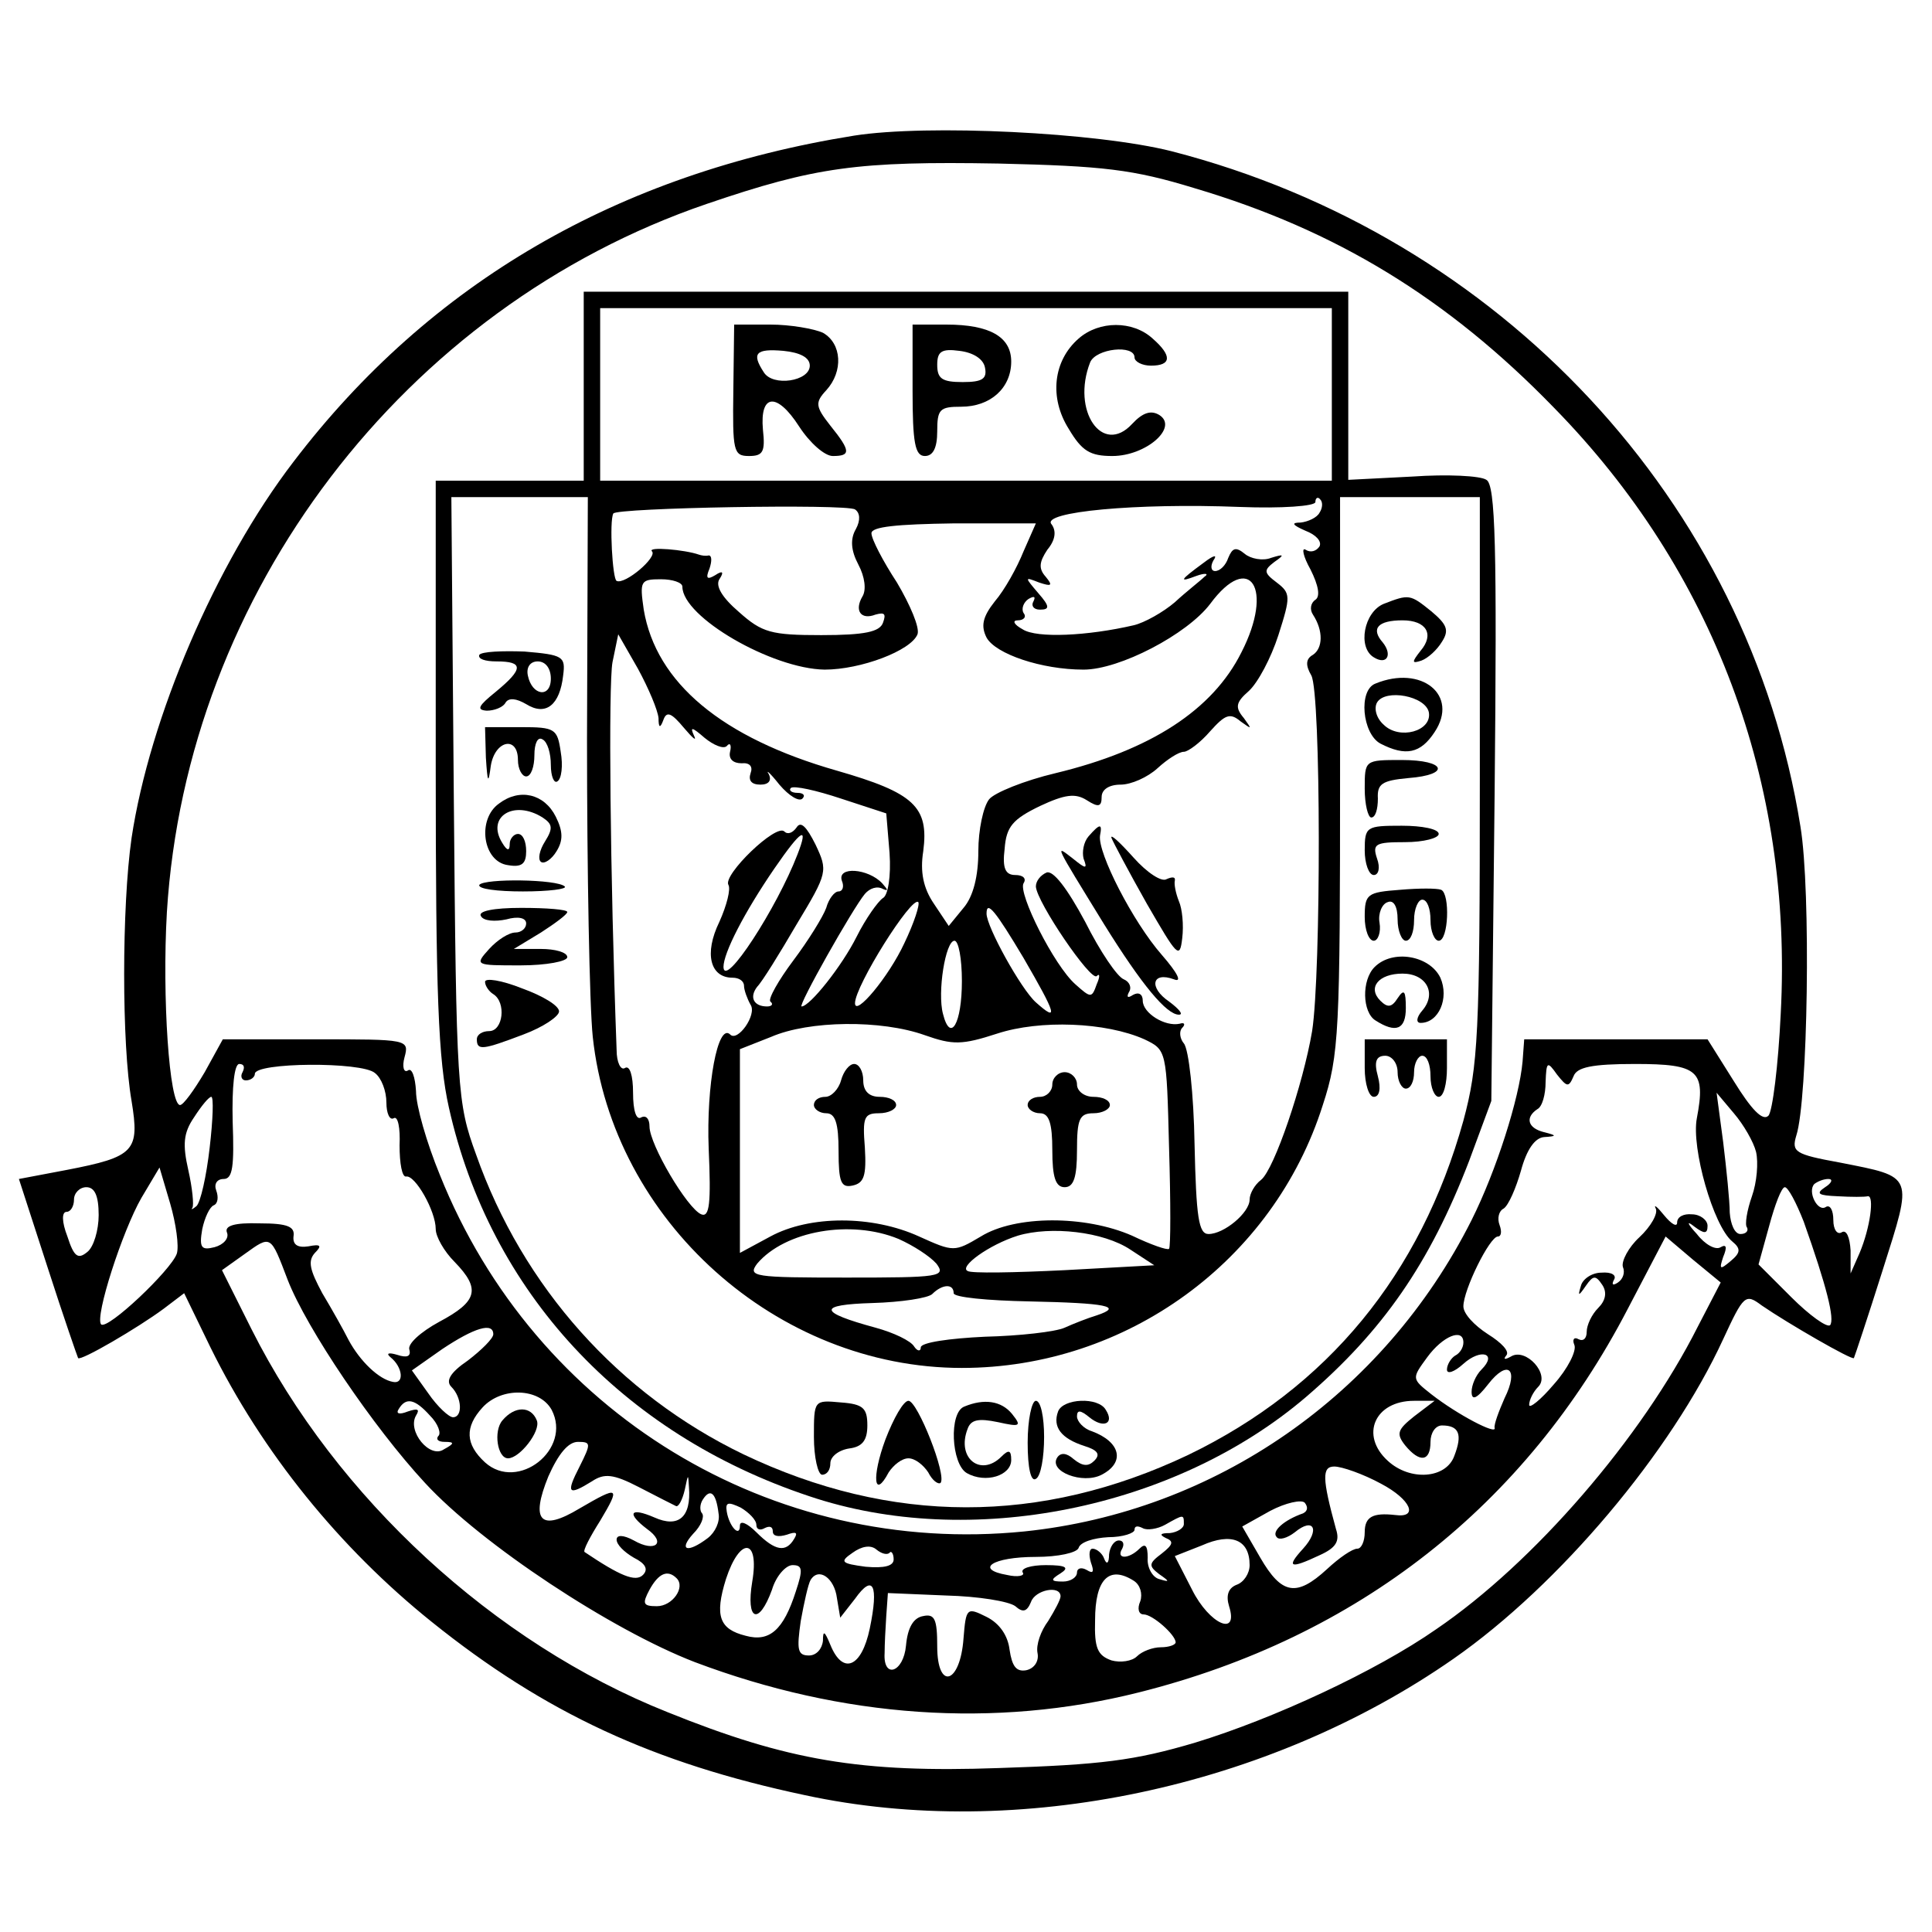 <svg xmlns="http://www.w3.org/2000/svg" xmlns:xlink="http://www.w3.org/1999/xlink" width="500" viewBox="0 0 375 375" height="500" preserveAspectRatio="xMidYMid meet"><path fill="#000000" d="M 165.797 26.324 C 120 33.66 83.457 54.867 56.969 89.629 C 41.812 109.402 29.043 139.383 25.535 162.664 C 23.621 176.059 23.621 202.688 25.535 213.691 C 27.129 223.418 26.172 224.535 12.93 227.086 L 3.672 228.84 L 9.258 246.062 C 12.289 255.473 15.004 263.285 15.16 263.602 C 15.641 264.242 26.812 257.703 31.758 254.035 L 35.746 251.008 L 40.852 261.531 C 50.906 281.941 65.906 300.438 83.777 314.789 C 105.801 332.492 126.863 342.219 156.223 348.438 C 197.555 357.367 246.223 347.004 282.125 321.965 C 302.711 307.613 324.414 281.781 334.465 259.938 C 338.457 251.324 338.773 251.008 341.965 253.398 C 347.07 256.906 359.52 264.082 359.84 263.602 C 359.996 263.285 362.551 255.629 365.422 246.539 C 371.328 227.883 371.645 228.523 357.125 225.652 C 348.348 224.059 347.711 223.578 348.668 220.391 C 350.902 213.531 351.539 172.871 349.465 160.43 C 339.414 97.445 291.223 45.777 227.395 29.352 C 212.871 25.684 180 24.09 165.797 26.324 Z M 231.859 36.527 C 259.309 44.66 281.008 57.898 301.594 79.105 C 332.551 110.68 348.031 151.82 345.637 196.789 C 345.156 206.836 344.039 215.766 343.242 216.562 C 342.125 217.68 339.891 215.285 336.539 209.863 L 331.434 201.73 L 295.848 201.73 L 295.531 206.039 C 294.891 213.215 290.426 227.246 285.637 236.812 C 268.562 270.777 235.852 293.422 198.828 297.25 C 149.84 302.195 103.883 274.289 85.375 228.043 C 82.82 221.824 80.746 214.648 80.746 211.777 C 80.586 209.066 79.949 207.152 79.152 207.793 C 78.352 208.27 78.035 206.996 78.512 205.238 C 79.469 201.73 79.152 201.73 61.438 201.73 L 43.246 201.73 L 39.734 208.109 C 37.66 211.617 35.586 214.488 34.949 214.488 C 32.875 214.488 31.438 193.598 32.395 177.016 C 36.227 115.145 78.352 59.652 137.234 39.559 C 158.297 32.383 166.438 31.266 193.883 31.746 C 214.148 32.223 219.895 32.859 231.859 36.527 Z M 47.078 208.109 C 46.598 208.906 46.918 209.703 47.715 209.703 C 48.672 209.703 49.469 209.066 49.469 208.43 C 49.469 206.195 70.215 206.039 72.77 208.27 C 74.043 209.227 75 211.777 75 214.012 C 75 216.082 75.641 217.52 76.438 217.039 C 77.234 216.562 77.715 218.953 77.555 222.301 C 77.555 225.812 78.035 228.523 78.832 228.363 C 80.586 228.043 84.574 235.059 84.574 238.566 C 84.574 240.004 86.172 242.875 88.246 244.945 C 93.352 250.207 92.715 252.602 85.215 256.586 C 81.703 258.5 78.992 260.891 79.469 262.008 C 79.789 263.285 78.992 263.602 77.074 262.965 C 75.48 262.488 74.844 262.648 75.801 263.445 C 78.191 265.359 78.512 268.707 76.277 268.227 C 73.566 267.75 69.895 264.242 67.66 260.094 C 66.703 258.184 64.469 254.195 62.555 251.008 C 60.16 246.539 59.684 244.785 61.117 243.191 C 62.555 241.758 62.234 241.438 59.844 241.918 C 57.77 242.234 56.809 241.598 56.969 240.004 C 57.289 238.09 55.852 237.453 50.426 237.453 C 45.48 237.293 43.566 237.93 44.043 239.207 C 44.523 240.32 43.406 241.598 41.652 242.074 C 39.098 242.715 38.621 242.234 39.258 238.566 C 39.734 236.336 40.695 234.262 41.492 233.945 C 42.289 233.625 42.449 232.348 41.969 231.074 C 41.492 229.797 42.129 228.84 43.406 228.84 C 45.16 228.84 45.48 226.449 45.16 217.68 C 45.004 210.98 45.48 206.516 46.438 206.516 C 47.395 206.516 47.555 207.152 47.078 208.109 Z M 305.422 208.906 C 306.062 207.152 308.934 206.516 317.391 206.516 C 329.68 206.516 331.113 207.793 329.359 217.039 C 328.242 222.781 332.551 237.93 336.223 240.961 C 337.977 242.395 337.816 243.191 335.902 244.785 C 333.828 246.539 333.668 246.383 334.465 243.988 C 335.266 242.074 335.105 241.438 333.988 242.074 C 333.031 242.715 330.957 241.598 329.359 239.523 C 327.445 237.453 327.285 236.812 328.883 238.09 C 330.797 239.523 331.434 239.523 331.434 237.93 C 331.434 236.812 329.996 235.699 328.402 235.699 C 326.805 235.539 325.531 236.176 325.531 237.293 C 325.531 238.25 324.414 237.609 322.977 235.855 C 321.699 234.262 320.902 233.625 321.383 234.582 C 321.859 235.539 320.422 238.09 318.191 240.164 C 316.113 242.074 314.68 244.785 315 245.902 C 315.477 247.02 315 248.297 314.039 248.934 C 313.082 249.57 312.766 249.41 313.242 248.453 C 313.883 247.496 312.766 246.859 310.848 247.02 C 308.934 247.02 307.18 248.297 306.859 249.57 C 306.223 251.645 306.383 251.645 307.816 249.57 C 309.254 247.496 309.73 247.496 311.008 249.41 C 311.965 250.848 311.648 252.441 310.211 253.875 C 308.934 255.152 307.977 257.227 307.977 258.5 C 307.977 259.777 307.34 260.414 306.383 259.938 C 305.582 259.457 305.105 259.938 305.582 261.051 C 306.062 262.168 304.309 265.676 301.594 268.707 C 299.039 271.734 296.809 273.488 296.809 272.691 C 296.809 271.734 297.605 270.141 298.562 269.184 C 300.957 266.793 296.168 261.531 293.297 263.285 C 292.18 263.922 291.699 263.922 292.34 263.125 C 293.137 262.328 291.383 260.574 288.828 258.98 C 286.117 257.227 284.043 254.992 284.043 253.559 C 284.043 250.367 289.148 240.004 290.742 240.004 C 291.383 240.004 291.543 239.047 291.062 237.77 C 290.582 236.496 290.902 235.059 291.859 234.582 C 292.816 233.945 294.254 230.594 295.211 227.246 C 296.328 223.102 297.926 220.867 299.68 220.707 C 302.23 220.547 302.23 220.391 299.68 219.75 C 296.488 218.953 296.008 216.883 298.402 215.285 C 299.359 214.809 300 212.414 300 210.023 C 300.156 206.039 300.316 205.879 302.23 208.59 C 304.148 210.98 304.465 211.141 305.422 208.906 Z M 40.695 222.781 C 40.055 228.363 38.938 233.305 38.141 234.102 C 37.344 234.742 37.023 234.898 37.344 234.422 C 37.66 233.945 37.344 230.594 36.543 227.086 C 35.43 222.145 35.586 219.91 37.66 216.883 C 39.098 214.648 40.535 212.895 41.012 212.895 C 41.492 212.895 41.332 217.359 40.695 222.781 Z M 340.848 223.578 C 341.328 225.652 341.008 229.477 340.051 232.188 C 339.094 234.898 338.613 237.77 339.094 238.25 C 339.414 238.887 338.934 239.523 337.816 239.523 C 336.699 239.523 335.902 237.609 335.742 235.379 C 335.742 233.145 335.105 226.926 334.465 221.664 L 333.188 212.098 L 336.539 216.082 C 338.457 218.316 340.371 221.664 340.848 223.578 Z M 34.312 243.352 C 33.195 246.539 20.906 258.184 19.629 257.066 C 18.355 255.629 23.777 238.887 27.449 232.508 L 30.961 226.609 L 33.035 233.625 C 34.152 237.453 34.789 241.918 34.312 243.352 Z M 354.254 230.434 C 352.34 231.711 352.977 232.031 356.645 232.188 C 359.359 232.348 361.914 232.348 362.551 232.188 C 363.828 232.031 363.031 238.25 360.953 243.191 L 359.199 247.18 L 359.199 242.715 C 359.039 240.164 358.402 238.566 357.445 239.207 C 356.645 239.684 355.848 238.727 355.848 236.812 C 355.848 234.898 355.211 233.785 354.414 234.262 C 352.816 235.379 350.742 231.234 352.18 229.797 C 352.816 229.32 353.934 228.84 354.891 228.84 C 355.848 228.84 355.531 229.637 354.254 230.434 Z M 19.152 235.855 C 19.152 238.727 18.195 242.074 16.918 243.031 C 15.16 244.469 14.363 243.988 13.086 240.004 C 11.969 237.133 11.969 235.219 12.93 235.219 C 13.727 235.219 14.363 234.102 14.363 232.828 C 14.363 231.551 15.48 230.434 16.758 230.434 C 18.355 230.434 19.152 232.031 19.152 235.855 Z M 350.105 237.133 C 354.57 249.73 356.168 256.109 355.211 257.227 C 354.57 257.703 351.223 255.312 347.711 251.805 L 341.328 245.426 L 343.402 237.93 C 344.52 233.785 345.797 230.434 346.434 230.434 C 347.07 230.434 348.668 233.465 350.105 237.133 Z M 55.852 248.453 C 59.523 257.863 72.449 277 82.5 287.84 C 93.512 299.801 118.723 316.387 134.84 322.605 C 163.562 333.449 193.086 335.52 221.012 328.504 C 263.617 317.82 296.168 292.148 315.957 254.035 L 323.297 240.004 L 328.562 244.469 L 333.988 248.934 L 329.52 257.543 C 318.668 279.07 297.766 303.309 278.773 316.227 C 267.125 324.359 247.18 333.609 232.02 338.23 C 220.211 341.738 213.668 342.539 193.883 343.176 C 167.074 344.133 152.871 341.738 129.574 332.332 C 95.906 318.938 65.27 290.711 48.832 258.023 L 43.086 246.539 L 47.555 243.352 C 52.66 239.684 52.504 239.684 55.852 248.453 Z M 95.746 258.98 C 95.746 259.777 93.512 262.008 90.801 264.082 C 87.289 266.473 86.492 268.07 87.609 269.184 C 89.684 271.258 89.844 275.086 87.926 275.086 C 87.129 275.086 84.895 273.012 83.141 270.461 L 79.949 265.996 L 85.852 261.848 C 92.074 257.703 95.746 256.586 95.746 258.98 Z M 284.043 260.574 C 284.043 261.531 283.402 262.648 282.445 263.125 C 281.648 263.602 280.852 264.879 280.852 265.836 C 280.852 266.793 282.285 266.312 284.043 264.719 C 287.391 261.691 290.742 262.648 287.551 265.836 C 286.434 266.953 285.637 268.867 285.637 270.141 C 285.637 271.895 286.594 271.578 288.828 268.707 C 292.656 263.762 294.891 265.676 292.02 271.418 C 290.902 273.969 289.945 276.52 290.105 277.156 C 290.582 278.594 282.926 274.605 277.816 270.621 C 273.988 267.59 273.988 267.59 277.02 263.445 C 280.051 259.297 284.043 257.703 284.043 260.574 Z M 107.074 273.648 C 111.066 281.305 100.531 289.598 94.148 283.855 C 90.32 280.348 90.16 277 93.672 273.172 C 97.34 269.184 104.684 269.344 107.074 273.648 Z M 83.457 274.766 C 85.055 276.359 85.691 278.273 85.055 278.754 C 84.574 279.391 85.055 279.867 86.332 279.867 C 88.246 279.867 88.246 280.188 86.172 281.305 C 83.457 283.219 78.992 277.797 80.746 274.766 C 81.543 273.488 81.066 273.332 79.152 273.969 C 77.555 274.605 76.758 274.445 77.395 273.488 C 78.832 271.098 80.586 271.578 83.457 274.766 Z M 274.469 274.926 C 271.273 277.477 270.957 278.273 272.711 280.508 C 275.582 284.016 277.66 283.695 277.66 279.867 C 277.66 278.113 278.617 276.68 279.891 276.68 C 283.242 276.68 283.883 278.434 282.285 282.578 C 280.691 287.043 273.668 287.523 269.359 283.535 C 263.934 278.594 266.809 271.895 274.469 271.895 L 278.457 271.895 Z M 112.5 284.652 C 109.789 289.914 110.266 290.395 114.895 287.523 C 117.289 285.93 119.043 286.086 123.992 288.641 C 127.34 290.395 130.531 291.988 131.172 292.309 C 131.648 292.625 132.449 291.191 132.926 289.117 C 133.566 286.086 133.566 285.93 133.723 288.641 C 134.203 294.539 131.648 296.613 127.023 294.539 C 122.234 292.465 121.598 293.742 125.586 296.773 C 129.414 299.484 127.184 301.395 123.031 299.004 C 120.957 297.887 119.684 297.887 119.684 298.844 C 119.684 299.801 121.117 301.238 123.031 302.352 C 125.266 303.469 125.906 304.586 124.789 305.703 C 123.352 307.137 120.32 305.859 113.457 301.238 C 113.141 300.918 114.574 298.207 116.492 295.176 C 120.48 288.48 120.16 288.32 112.5 292.785 C 104.84 297.41 102.926 295.176 106.438 286.566 C 108.352 282.262 110.266 279.867 112.184 279.867 C 114.734 279.867 114.734 280.188 112.5 284.652 Z M 268.082 288 C 273.828 291.031 275.426 294.699 270.797 294.062 C 266.488 293.582 264.891 294.379 264.891 297.41 C 264.891 299.164 264.254 300.598 263.457 300.598 C 262.5 300.598 259.945 302.352 257.551 304.586 C 251.648 310.008 248.777 309.527 244.625 302.352 L 241.117 296.293 L 246.543 293.262 C 249.574 291.668 252.605 291.031 253.242 291.668 C 253.883 292.465 253.883 293.262 252.926 293.742 C 249.254 295.016 246.703 297.25 247.816 298.367 C 248.297 299.004 249.895 298.527 251.328 297.41 C 255 294.379 256.277 296.93 252.926 300.598 C 249.574 304.266 250.371 304.586 256.117 301.875 C 259.309 300.438 260.105 299.164 259.309 296.773 C 256.594 286.887 256.594 284.652 258.988 284.652 C 260.426 284.652 264.574 286.086 268.082 288 Z M 139.469 293.742 C 139.789 295.336 138.832 297.41 137.395 298.527 C 133.406 301.555 131.648 300.918 134.523 297.727 C 136.117 296.133 136.758 294.379 136.277 293.742 C 135.797 293.262 135.797 291.988 136.438 291.031 C 137.875 288.797 138.988 289.754 139.469 293.742 Z M 146.809 295.973 C 146.809 296.93 147.605 297.09 148.406 296.613 C 149.363 296.133 150 296.293 150 297.25 C 150 298.207 151.117 298.367 152.715 297.887 C 154.469 297.25 154.949 297.41 154.148 298.684 C 152.555 301.395 150.48 301.078 146.809 297.41 C 145.055 295.656 143.617 295.016 143.617 296.133 C 143.617 298.527 141.543 296.293 141.066 293.422 C 140.746 291.508 141.383 291.508 143.777 292.625 C 145.371 293.582 146.809 295.016 146.809 295.973 Z M 229.785 295.816 C 229.785 296.613 228.512 297.41 227.074 297.57 C 225.16 297.57 225 297.887 226.277 298.527 C 227.871 299.164 227.711 299.801 225.477 301.555 C 222.926 303.469 222.926 303.949 225 305.543 C 227.074 306.977 227.074 307.137 225 306.5 C 223.723 306.18 222.605 304.266 222.766 302.352 C 222.766 299.961 222.285 299.484 221.168 300.598 C 219.094 302.672 216.543 302.672 217.82 300.598 C 218.297 299.641 217.977 299.004 217.18 299.004 C 216.223 299.004 215.426 300.281 215.266 301.715 C 215.266 303.469 214.785 303.789 214.309 302.512 C 213.988 301.555 212.871 300.598 212.074 300.598 C 211.438 300.598 211.277 301.715 211.754 303.309 C 212.395 305.062 212.234 305.543 210.957 304.746 C 209.84 304.105 209.043 304.426 209.043 305.223 C 209.043 306.18 207.766 306.977 206.328 306.977 C 203.938 306.977 203.777 306.66 205.852 305.383 C 207.605 304.266 206.969 303.789 202.977 303.789 C 200.105 303.789 198.031 304.426 198.512 305.223 C 198.988 305.859 197.555 306.18 195.48 305.703 C 189.098 304.586 192.605 302.195 201.062 302.195 C 205.371 302.195 209.043 301.395 209.363 300.438 C 209.68 299.324 212.234 298.527 215.105 298.367 C 217.977 298.367 220.211 297.57 220.211 296.93 C 220.211 296.133 220.852 296.133 221.809 296.613 C 222.605 297.09 224.68 296.773 226.117 295.973 C 229.785 293.902 229.785 293.902 229.785 295.816 Z M 242.551 303.789 C 242.551 305.383 241.434 307.137 240 307.613 C 238.402 308.254 237.926 309.688 238.562 311.762 C 240.477 317.82 234.734 315.27 231.383 308.57 L 228.031 302.035 L 233.297 299.961 C 239.043 297.41 242.551 298.844 242.551 303.789 Z M 172.66 301.395 C 172.98 300.918 173.457 301.555 173.457 302.672 C 173.457 303.949 171.703 304.426 168.031 304.105 C 163.246 303.469 162.926 303.148 165.48 301.395 C 167.234 300.121 168.988 299.801 170.105 300.758 C 171.062 301.555 172.18 301.875 172.66 301.395 Z M 146.012 306.977 C 144.734 314.633 147.289 315.59 149.84 308.57 C 150.641 305.859 152.555 303.789 153.832 303.789 C 155.746 303.789 155.906 304.586 154.469 308.891 C 152.074 316.387 149.363 318.777 144.734 317.5 C 139.629 316.227 138.672 313.676 140.906 306.5 C 143.617 298.207 147.449 298.527 146.012 306.977 Z M 131.332 306.34 C 133.086 308.094 130.531 311.762 127.5 311.762 C 124.789 311.762 124.629 311.281 126.066 308.57 C 127.82 305.383 129.574 304.586 131.332 306.34 Z M 162.445 310.168 L 163.086 313.992 L 165.957 310.324 C 169.469 305.383 170.586 307.613 168.828 316.066 C 167.234 323.723 163.562 325.156 161.172 319.258 C 160.055 316.547 159.734 316.387 159.734 318.457 C 159.574 320.055 158.457 321.328 157.023 321.328 C 154.789 321.328 154.629 320.211 155.426 314.633 C 156.062 311.125 156.863 307.457 157.34 306.66 C 158.938 304.105 161.969 306.34 162.445 310.168 Z M 220.051 306.816 C 221.328 307.613 221.809 309.371 221.328 310.805 C 220.691 312.238 221.012 313.355 221.969 313.355 C 223.723 313.355 228.191 317.344 228.191 318.777 C 228.191 319.258 226.914 319.734 225.32 319.734 C 223.723 319.734 221.648 320.531 220.691 321.488 C 219.734 322.445 217.5 322.766 215.746 322.285 C 213.031 321.328 212.395 319.895 212.555 314.473 C 212.555 306.5 215.266 303.789 220.051 306.816 Z M 197.074 311.762 C 198.512 313.035 199.309 312.879 200.105 310.965 C 200.902 308.57 205.852 307.613 205.852 309.848 C 205.852 310.484 204.734 312.559 203.457 314.633 C 202.02 316.547 201.062 319.258 201.383 320.852 C 201.703 322.445 200.746 323.879 199.148 324.199 C 197.234 324.52 196.438 323.402 195.957 320.211 C 195.637 317.5 194.043 315.109 191.488 313.836 C 187.66 311.922 187.5 312.078 187.02 317.98 C 186.383 326.91 181.914 328.188 181.914 319.574 C 181.914 314.312 181.438 313.195 179.203 313.676 C 177.289 313.992 176.172 315.906 175.852 319.414 C 175.371 324.676 171.383 325.953 171.703 320.852 C 171.703 319.258 171.863 316.066 172.023 313.676 L 172.34 309.211 L 183.672 309.688 C 189.895 309.848 195.797 310.805 197.074 311.762 Z M 197.074 311.762 " fill-opacity="1" fill-rule="nonzero"></path><path fill="#000000" d="M 113.301 74.961 L 113.301 93.297 L 84.574 93.297 L 84.574 148.473 C 84.574 193.121 85.055 205.719 87.129 214.969 C 95.109 250.688 120.641 278.273 157.023 290.395 C 188.137 300.918 228.031 292.945 253.562 271.098 C 268.402 258.34 277.5 245.266 285.156 225.332 L 289.465 213.691 L 290.105 154.051 C 290.582 106.055 290.266 94.094 288.508 93.137 C 287.391 92.34 280.852 92.023 274.148 92.5 L 261.699 93.137 L 261.699 56.621 L 113.301 56.621 Z M 258.508 76.555 L 258.508 93.297 L 116.492 93.297 L 116.492 59.809 L 258.508 59.809 Z M 113.938 143.367 C 113.938 169.043 114.414 195.195 115.055 201.254 C 118.883 236.973 150.797 265.516 186.703 265.516 C 218.617 265.516 247.18 244.785 256.754 214.488 C 259.945 204.762 260.105 200.137 260.105 150.227 L 260.105 96.488 L 287.234 96.488 L 287.234 151.184 C 287.234 201.094 286.914 206.836 284.043 217.52 C 275.742 247.34 257.711 269.344 230.586 282.422 C 202.02 295.973 172.98 295.973 144.258 282.262 C 120.16 270.621 101.492 249.891 92.395 224.059 C 88.727 214.012 88.566 211.617 88.086 155.008 L 87.609 96.488 L 114.098 96.488 Z M 256.117 99.516 C 255.637 100.473 253.883 101.27 252.445 101.43 C 250.531 101.43 250.852 101.91 253.402 103.023 C 255.477 103.82 256.594 105.098 256.117 106.055 C 255.477 107.012 254.359 107.328 253.402 106.691 C 252.605 106.215 252.926 107.969 254.359 110.52 C 255.957 113.707 256.277 115.781 255.316 116.418 C 254.359 117.059 254.199 118.332 254.84 119.289 C 256.914 122.48 256.754 125.828 254.84 127.102 C 253.402 127.902 253.402 129.176 254.52 131.09 C 256.434 134.438 256.434 188.977 254.68 200.137 C 252.926 210.504 247.34 226.926 244.785 229 C 243.512 229.957 242.551 231.711 242.551 232.828 C 242.551 235.379 237.605 239.523 234.574 239.523 C 232.66 239.523 232.18 236.336 231.859 221.984 C 231.703 212.414 230.742 203.645 229.785 202.527 C 228.988 201.574 228.828 200.137 229.469 199.5 C 230.105 198.863 229.945 198.383 228.988 198.703 C 226.117 199.34 221.809 196.629 221.809 194.238 C 221.809 192.961 221.012 192.484 219.895 193.121 C 218.938 193.758 218.617 193.598 219.094 192.641 C 219.734 191.688 219.254 190.57 218.137 190.09 C 216.859 189.613 213.512 184.668 210.637 178.93 C 207.129 172.391 204.414 168.883 203.137 169.359 C 202.02 169.84 201.062 170.957 201.062 172.07 C 201.223 175.102 211.754 190.57 212.871 189.453 C 213.512 188.816 213.512 189.613 212.871 191.047 C 211.914 193.758 211.754 193.758 208.723 191.047 C 204.574 187.379 197.555 173.348 198.672 171.434 C 199.309 170.477 198.512 169.84 197.074 169.84 C 195.16 169.84 194.52 168.562 195 164.738 C 195.32 160.43 196.594 158.996 201.863 156.445 C 206.648 154.211 208.723 153.895 210.957 155.328 C 213.191 156.762 213.828 156.605 213.828 154.691 C 213.828 153.254 215.266 152.297 217.5 152.297 C 219.574 152.297 222.766 150.863 224.68 149.109 C 226.594 147.355 228.828 145.922 229.785 145.922 C 230.586 145.922 232.977 144.164 234.895 141.934 C 237.766 138.746 238.723 138.266 240.797 140.02 C 243.031 141.613 243.031 141.613 241.434 139.383 C 239.68 137.309 239.84 136.352 242.395 134.121 C 244.148 132.523 246.703 127.742 248.137 123.277 C 250.531 115.781 250.531 115.145 247.816 113.07 C 245.266 111.156 245.266 110.68 247.34 109.086 C 249.414 107.648 249.254 107.488 246.703 108.285 C 245.105 108.926 242.711 108.445 241.594 107.488 C 239.84 106.055 239.203 106.375 238.402 108.285 C 237.926 109.723 236.809 110.84 235.852 110.84 C 235.051 110.84 234.895 109.883 235.531 108.766 C 236.328 107.648 235.691 107.648 233.617 109.242 C 228.828 112.75 228.828 113.07 232.18 111.797 C 233.934 111.156 234.734 111.316 233.777 111.953 C 232.977 112.75 230.266 114.824 228.031 116.898 C 225.797 118.812 222.129 120.883 220.051 121.363 C 211.117 123.438 201.223 123.914 198.512 122.16 C 196.754 121.203 196.438 120.406 197.555 120.406 C 198.672 120.406 199.309 119.77 198.672 118.973 C 198.191 118.172 198.672 116.898 199.629 116.262 C 200.746 115.621 201.062 115.781 200.586 116.738 C 200.105 117.535 200.586 118.332 201.863 118.332 C 203.777 118.332 203.777 117.695 201.543 115.145 C 198.828 111.953 198.828 111.953 201.703 113.07 C 204.094 113.867 204.414 113.707 202.977 111.953 C 201.543 110.359 201.703 109.086 203.297 106.691 C 204.895 104.777 205.055 103.023 204.094 101.75 C 202.02 99.355 220.531 97.602 240.637 98.398 C 248.777 98.719 255.316 98.242 255.316 97.445 C 255.316 96.645 255.797 96.328 256.277 96.965 C 256.754 97.445 256.754 98.559 256.117 99.516 Z M 165.957 98.879 C 166.914 99.516 167.074 100.953 166.117 102.707 C 165 104.621 165.16 106.852 166.598 109.562 C 167.871 111.953 168.191 114.508 167.395 115.781 C 165.797 118.492 167.074 120.406 169.945 119.289 C 171.703 118.812 172.023 119.129 171.383 120.883 C 170.746 122.637 167.871 123.277 159.414 123.277 C 149.68 123.277 147.926 122.797 143.457 118.812 C 140.105 115.941 138.832 113.707 139.629 112.434 C 140.586 110.996 140.266 110.68 138.832 111.637 C 137.234 112.594 136.914 112.273 137.715 110.359 C 138.191 108.926 138.191 107.809 137.555 107.809 C 136.914 107.969 136.117 107.809 135.641 107.648 C 132.926 106.691 125.586 106.055 126.543 107.012 C 127.66 108.129 121.277 113.551 119.684 112.75 C 118.883 112.434 118.246 101.109 119.043 99.676 C 119.523 98.559 164.203 97.762 165.957 98.879 Z M 198.672 107.012 C 197.395 110.199 195 114.508 193.086 116.738 C 190.691 119.77 190.371 121.523 191.488 123.754 C 193.246 126.945 202.18 129.973 210.32 129.973 C 217.34 129.973 230.426 123.117 234.895 117.215 C 242.551 106.852 247.34 114.188 240.957 126.625 C 235.371 137.789 223.402 145.602 204.895 150.066 C 198.828 151.5 192.926 153.895 191.969 155.168 C 190.852 156.605 189.895 161.07 189.895 165.215 C 189.895 170 188.938 173.984 187.02 176.219 L 184.148 179.727 L 181.277 175.422 C 179.203 172.391 178.562 169.203 179.203 165.215 C 180.32 156.605 177.445 153.895 162.445 149.586 C 140.105 143.211 127.34 132.523 124.949 118.332 C 124.148 112.75 124.309 112.434 128.297 112.434 C 130.531 112.434 132.449 113.07 132.449 113.867 C 132.449 119.77 149.84 129.812 160.055 129.973 C 167.074 129.973 176.809 126.305 178.086 123.117 C 178.562 121.84 176.648 117.375 174.098 113.07 C 171.383 108.926 169.148 104.621 169.148 103.504 C 169.148 102.227 174.098 101.75 185.105 101.59 L 201.062 101.59 Z M 127.82 139.383 C 127.82 141.297 128.141 141.453 128.777 139.699 C 129.414 137.945 130.375 138.426 132.766 141.297 C 134.523 143.367 135.32 144.008 134.68 142.73 C 133.883 140.977 134.363 141.137 136.758 143.211 C 138.512 144.645 140.426 145.441 141.066 144.805 C 141.703 144.008 142.023 144.645 141.703 145.922 C 141.383 147.355 142.34 148.152 143.938 148.152 C 145.531 147.992 146.172 148.789 145.691 150.066 C 145.215 151.5 145.852 152.297 147.605 152.297 C 149.203 152.297 149.84 151.5 149.203 150.227 C 148.562 149.27 149.523 150.066 151.277 152.297 C 153.191 154.531 155.105 155.648 155.746 155.008 C 156.383 154.371 155.906 153.895 154.789 153.895 C 153.672 153.895 153.031 153.414 153.512 152.938 C 154.148 152.457 158.457 153.414 163.246 155.008 L 172.023 157.879 L 172.66 165.535 C 172.98 170.16 172.34 173.824 171.383 174.305 C 170.426 174.941 168.031 178.289 166.277 181.801 C 163.406 187.539 157.18 195.352 155.586 195.352 C 154.789 195.352 165.48 176.379 167.871 173.508 C 168.828 172.391 170.266 171.914 171.383 172.551 C 172.5 173.027 172.34 172.711 171.223 171.434 C 168.512 168.562 162.445 168.086 163.406 170.957 C 163.883 172.07 163.562 173.027 162.766 173.027 C 161.969 173.027 160.852 174.465 160.371 176.219 C 159.734 177.973 156.863 182.598 153.988 186.422 C 151.117 190.25 149.043 193.918 149.523 194.398 C 150.16 194.875 149.84 195.352 148.883 195.352 C 146.332 195.352 145.371 193.598 146.969 191.527 C 147.926 190.57 151.277 185.148 154.629 179.406 C 160.691 169.359 160.691 169.043 158.297 163.938 C 156.543 160.43 155.426 159.316 154.629 160.59 C 153.832 161.707 152.871 162.027 152.234 161.387 C 150.641 159.793 140.266 169.84 141.383 171.754 C 141.863 172.551 141.066 175.738 139.629 178.93 C 136.598 185.148 137.875 189.773 142.18 189.773 C 143.457 189.773 144.414 190.41 144.414 191.367 C 144.414 192.164 145.055 193.918 145.691 195.035 C 146.969 196.949 143.141 202.371 141.703 200.773 C 139.309 198.543 137.074 210.66 137.555 222.941 C 138.031 233.625 137.715 236.336 136.117 235.699 C 133.406 234.582 126.066 222.145 126.066 218.637 C 126.066 217.199 125.426 216.402 124.469 216.883 C 123.512 217.52 122.875 215.605 122.875 212.098 C 122.875 208.75 122.234 206.676 121.277 207.312 C 120.48 207.793 119.684 206.195 119.684 203.805 C 118.406 169.52 118.086 132.844 118.883 128.539 L 120 123.117 L 123.832 129.812 C 125.906 133.641 127.66 137.789 127.82 139.383 Z M 154.789 165.852 C 150.797 176.219 140.586 192.004 140.426 187.699 C 140.426 184.988 144.414 177.176 150.32 168.562 C 155.586 160.91 157.023 160.113 154.789 165.852 Z M 175.531 183.074 C 172.5 189.613 165.957 197.426 165.957 194.715 C 165.957 191.367 176.969 173.824 178.246 175.102 C 178.562 175.578 177.445 179.09 175.531 183.074 Z M 198.672 185.945 C 205.055 196.949 205.531 198.543 201.062 194.555 C 198.191 192.004 191.488 179.887 191.488 177.336 C 191.488 174.625 193.246 176.855 198.672 185.945 Z M 186.703 190.41 C 186.703 198.703 184.469 202.527 183.031 196.789 C 181.914 192.641 183.512 182.598 185.266 182.598 C 186.062 182.598 186.703 186.105 186.703 190.41 Z M 179.52 200.934 C 184.945 202.848 186.703 202.848 193.562 200.617 C 201.863 197.906 214.629 198.383 222.129 201.73 C 226.438 203.805 226.438 203.805 226.914 222.781 C 227.234 233.305 227.234 242.074 226.914 242.395 C 226.594 242.715 223.402 241.598 219.734 239.844 C 210.637 235.855 197.074 235.855 190.371 240.004 C 185.266 243.031 185.105 243.031 178.406 240.004 C 169.309 235.855 157.18 235.855 149.523 240.004 L 143.617 243.191 L 143.617 203.645 L 149.68 201.254 C 157.023 198.062 171.062 197.906 179.52 200.934 Z M 174.414 240.48 C 177.289 241.758 180.48 243.828 181.754 245.266 C 183.672 247.816 182.395 247.977 164.363 247.977 C 146.332 247.977 145.055 247.816 146.969 245.266 C 152.395 238.887 165.16 236.652 174.414 240.48 Z M 219.414 242.555 L 224.043 245.586 L 206.648 246.539 C 196.914 247.02 188.457 247.18 187.82 246.699 C 186.062 245.902 191.969 241.598 197.555 239.844 C 203.938 237.93 214.148 239.047 219.414 242.555 Z M 185.105 251.008 C 185.105 251.805 191.648 252.441 199.785 252.602 C 214.785 252.918 218.137 253.559 212.871 255.312 C 211.277 255.789 208.402 256.906 206.648 257.703 C 204.895 258.5 197.871 259.297 191.172 259.457 C 184.309 259.777 178.723 260.574 178.723 261.531 C 178.723 262.328 178.086 262.328 177.445 261.371 C 176.809 260.254 173.457 258.66 169.945 257.703 C 158.777 254.672 158.617 253.238 169.309 252.918 C 174.895 252.762 180.16 251.961 180.957 251.164 C 182.871 249.25 185.105 249.094 185.105 251.008 Z M 185.105 251.008 " fill-opacity="1" fill-rule="nonzero"></path><path fill="#000000" d="M 142.34 75.758 C 142.18 87.559 142.34 88.512 145.371 88.512 C 148.086 88.512 148.562 87.715 148.086 83.41 C 147.449 76.395 150.797 76.074 155.105 82.773 C 157.18 85.961 160.055 88.512 161.648 88.512 C 165.16 88.512 165.16 87.559 161.172 82.613 C 158.297 78.945 158.141 78.148 160.371 75.758 C 163.723 72.09 163.406 66.668 159.734 64.594 C 157.98 63.797 153.352 63 149.523 63 L 142.5 63 Z M 157.18 70.973 C 157.18 74.004 150 75.117 148.246 72.25 C 145.852 68.582 146.648 67.625 152.074 68.102 C 155.266 68.422 157.18 69.379 157.18 70.973 Z M 157.18 70.973 " fill-opacity="1" fill-rule="nonzero"></path><path fill="#000000" d="M 177.129 75.758 C 177.129 85.961 177.605 88.512 179.52 88.512 C 181.117 88.512 181.914 86.918 181.914 83.73 C 181.914 79.426 182.395 78.945 186.543 78.945 C 192.289 78.945 196.277 75.277 196.277 70.176 C 196.277 65.391 192.129 63 183.672 63 L 177.129 63 Z M 191.172 71.293 C 191.648 73.523 190.691 74.16 186.863 74.16 C 182.871 74.16 181.914 73.523 181.914 70.812 C 181.914 68.262 182.711 67.625 186.223 68.102 C 188.938 68.422 190.852 69.695 191.172 71.293 Z M 191.172 71.293 " fill-opacity="1" fill-rule="nonzero"></path><path fill="#000000" d="M 209.363 65.711 C 204.414 70.016 203.617 77.191 207.445 83.25 C 210 87.559 211.594 88.512 215.902 88.512 C 222.445 88.512 228.828 82.934 225 80.539 C 223.402 79.582 221.809 80.062 219.734 82.293 C 213.988 88.512 207.926 79.742 211.594 70.336 C 212.711 67.625 220.211 66.828 220.211 69.379 C 220.211 70.176 221.648 70.973 223.402 70.973 C 227.395 70.973 227.551 69.059 223.723 65.711 C 219.895 62.203 213.352 62.203 209.363 65.711 Z M 209.363 65.711 " fill-opacity="1" fill-rule="nonzero"></path><path fill="#000000" d="M 268.562 117.215 C 264.734 118.812 263.457 125.668 266.648 127.582 C 269.199 129.176 270.316 127.102 268.402 124.711 C 266.008 122 267.445 120.406 272.234 120.406 C 276.859 120.406 278.457 123.117 275.742 126.305 C 273.988 128.539 273.988 128.859 275.902 128.219 C 277.18 127.742 278.934 126.148 279.891 124.551 C 281.328 122.32 280.852 121.203 277.816 118.652 C 273.668 115.305 273.508 115.305 268.562 117.215 Z M 268.562 117.215 " fill-opacity="1" fill-rule="nonzero"></path><path fill="#000000" d="M 93.035 127.102 C 92.715 127.902 94.148 128.379 96.383 128.379 C 101.648 128.379 101.648 129.812 96.227 134.277 C 92.875 136.988 92.395 137.789 94.469 137.945 C 95.906 137.945 97.66 137.309 98.141 136.352 C 98.777 135.395 100.215 135.555 102.129 136.672 C 105.957 139.062 108.672 136.832 109.309 131.09 C 109.789 127.422 109.309 127.102 101.809 126.465 C 97.5 126.305 93.512 126.465 93.035 127.102 Z M 106.918 131.727 C 106.918 135.555 103.246 135.078 102.449 131.09 C 102.129 129.496 102.926 128.379 104.363 128.379 C 105.957 128.379 106.918 129.812 106.918 131.727 Z M 106.918 131.727 " fill-opacity="1" fill-rule="nonzero"></path><path fill="#000000" d="M 266.969 132.684 C 263.617 133.961 264.414 142.41 267.926 144.324 C 272.871 146.875 275.742 146.238 278.457 142.094 C 283.242 134.918 275.902 129.016 266.969 132.684 Z M 277.34 138.266 C 277.977 141.934 271.594 143.688 268.562 140.656 C 267.125 139.383 266.648 137.469 267.285 136.352 C 268.883 133.641 276.699 135.078 277.34 138.266 Z M 277.34 138.266 " fill-opacity="1" fill-rule="nonzero"></path><path fill="#000000" d="M 94.309 147.035 C 94.629 151.98 94.789 152.297 95.266 148.633 C 96.066 143.688 100.531 142.73 100.531 147.516 C 100.531 149.27 101.332 150.703 102.129 150.703 C 103.086 150.703 103.727 148.789 103.727 146.559 C 103.727 144.324 104.363 142.891 105.32 143.527 C 106.277 144.008 106.918 146.238 106.918 148.473 C 106.918 150.703 107.555 152.141 108.191 151.66 C 108.992 151.184 109.309 148.633 108.832 145.922 C 108.191 141.453 107.715 141.137 101.172 141.137 L 94.148 141.137 Z M 94.309 147.035 " fill-opacity="1" fill-rule="nonzero"></path><path fill="#000000" d="M 264.891 153.098 C 264.891 156.125 265.531 158.676 266.168 158.676 C 266.969 158.676 267.445 157.082 267.445 155.008 C 267.285 152.141 268.242 151.5 273.352 151.023 C 281.648 150.387 280.691 147.516 272.074 147.516 C 264.891 147.516 264.891 147.516 264.891 153.098 Z M 264.891 153.098 " fill-opacity="1" fill-rule="nonzero"></path><path fill="#000000" d="M 96.863 155.965 C 92.555 158.996 93.672 167.289 98.617 167.926 C 101.332 168.402 102.129 167.605 102.129 165.215 C 102.129 163.301 101.492 161.867 100.531 161.867 C 99.734 161.867 98.938 162.824 98.938 163.781 C 98.938 165.215 98.457 165.215 97.5 163.621 C 94.309 158.516 99.734 155.168 105.32 158.676 C 107.234 159.953 107.395 160.75 105.801 163.301 C 104.684 165.055 104.363 166.809 105 167.289 C 105.641 167.766 107.074 166.809 108.031 165.215 C 109.309 163.141 109.309 161.387 107.875 158.516 C 105.641 154.051 100.852 152.938 96.863 155.965 Z M 96.863 155.965 " fill-opacity="1" fill-rule="nonzero"></path><path fill="#000000" d="M 264.891 165.055 C 264.891 167.605 265.691 169.84 266.648 169.84 C 267.605 169.84 267.926 168.402 267.285 166.648 C 266.328 163.781 266.969 163.461 272.711 163.461 C 276.383 163.461 279.254 162.664 279.254 161.867 C 279.254 160.91 276.062 160.273 272.074 160.273 C 265.211 160.273 264.891 160.43 264.891 165.055 Z M 264.891 165.055 " fill-opacity="1" fill-rule="nonzero"></path><path fill="#000000" d="M 93.035 171.754 C 92.715 172.551 96.543 173.027 101.492 173.027 C 106.598 173.027 110.109 172.551 109.629 172.07 C 108.191 170.637 93.992 170.477 93.035 171.754 Z M 93.035 171.754 " fill-opacity="1" fill-rule="nonzero"></path><path fill="#000000" d="M 271.754 172.711 C 265.371 173.188 264.891 173.508 264.891 177.973 C 264.891 180.523 265.691 182.598 266.648 182.598 C 267.445 182.598 268.082 181 267.766 179.09 C 267.445 177.336 268.242 175.422 269.359 175.102 C 270.477 174.625 271.273 175.898 271.273 178.449 C 271.273 180.684 272.074 182.598 272.871 182.598 C 273.828 182.598 274.469 180.844 274.469 178.609 C 274.469 176.379 275.266 174.625 276.062 174.625 C 277.02 174.625 277.66 176.379 277.66 178.609 C 277.66 180.844 278.457 182.598 279.254 182.598 C 281.168 182.598 281.488 173.508 279.734 172.711 C 278.934 172.391 275.426 172.391 271.754 172.711 Z M 271.754 172.711 " fill-opacity="1" fill-rule="nonzero"></path><path fill="#000000" d="M 93.352 177.812 C 93.832 178.77 96.066 178.93 98.301 178.449 C 100.531 177.812 102.129 178.133 102.129 179.246 C 102.129 180.203 101.172 181 100.055 181 C 98.777 181 96.543 182.438 94.949 184.191 C 92.074 187.379 92.234 187.379 101.012 187.379 C 106.117 187.379 110.109 186.582 110.109 185.785 C 110.109 184.828 107.715 184.191 105 184.191 L 99.734 184.191 L 105 181 C 107.715 179.246 110.109 177.492 110.109 177.016 C 110.109 176.535 106.117 176.219 101.172 176.219 C 95.746 176.219 92.715 176.855 93.352 177.812 Z M 93.352 177.812 " fill-opacity="1" fill-rule="nonzero"></path><path fill="#000000" d="M 266.809 187.699 C 264.254 190.25 264.414 196.469 266.969 198.062 C 270.957 200.617 272.871 199.82 272.871 195.672 C 272.871 192.324 272.551 191.844 271.273 193.758 C 270.16 195.512 269.359 195.672 267.926 194.238 C 265.371 191.688 267.605 188.977 272.234 188.977 C 276.859 188.977 278.934 192.801 276.062 196.152 C 274.945 197.426 274.785 198.543 275.742 198.543 C 279.254 198.543 281.328 193.758 279.574 189.773 C 277.5 185.465 270.316 184.191 266.809 187.699 Z M 266.809 187.699 " fill-opacity="1" fill-rule="nonzero"></path><path fill="#000000" d="M 94.148 190.57 C 94.148 191.367 94.949 192.484 95.746 192.961 C 98.301 194.555 97.66 200.137 94.949 200.137 C 93.672 200.137 92.555 200.773 92.555 201.73 C 92.555 203.965 93.672 203.805 101.648 200.773 C 105.48 199.34 108.512 197.266 108.512 196.309 C 108.512 195.195 105.32 193.281 101.332 191.844 C 97.34 190.25 94.148 189.773 94.148 190.57 Z M 94.148 190.57 " fill-opacity="1" fill-rule="nonzero"></path><path fill="#000000" d="M 264.891 207.312 C 264.891 210.344 265.691 212.895 266.648 212.895 C 267.766 212.895 268.082 211.301 267.445 208.906 C 266.648 206.039 267.125 204.922 268.883 204.922 C 270.16 204.922 271.273 206.355 271.273 208.109 C 271.273 209.863 272.074 211.301 272.871 211.301 C 273.828 211.301 274.469 209.863 274.469 208.109 C 274.469 206.355 275.266 204.922 276.062 204.922 C 277.02 204.922 277.66 206.676 277.66 208.906 C 277.66 211.141 278.457 212.895 279.254 212.895 C 280.211 212.895 280.852 210.344 280.852 207.312 L 280.852 201.73 L 264.891 201.73 Z M 264.891 207.312 " fill-opacity="1" fill-rule="nonzero"></path><path fill="#000000" d="M 157.98 278.91 C 157.98 282.898 158.777 286.246 159.574 286.246 C 160.531 286.246 161.172 285.289 161.172 284.016 C 161.172 282.738 162.766 281.465 164.84 281.145 C 167.395 280.824 168.352 279.551 168.352 276.68 C 168.352 273.332 167.555 272.535 163.246 272.215 C 157.98 271.734 157.98 271.734 157.98 278.91 Z M 157.98 278.91 " fill-opacity="1" fill-rule="nonzero"></path><path fill="#000000" d="M 171.863 279.391 C 169.148 286.727 169.629 291.191 172.5 285.77 C 173.457 284.332 175.055 283.059 176.328 283.059 C 177.605 283.059 179.203 284.332 180.16 285.77 C 180.957 287.363 182.074 288.16 182.555 287.84 C 183.828 286.406 178.086 271.895 176.328 271.895 C 175.371 271.895 173.457 275.246 171.863 279.391 Z M 171.863 279.391 " fill-opacity="1" fill-rule="nonzero"></path><path fill="#000000" d="M 187.18 273.012 C 184.148 274.129 184.629 284.176 187.66 285.93 C 191.328 288 196.277 286.406 196.277 283.375 C 196.277 281.465 195.797 281.305 194.363 282.738 C 190.371 286.727 185.586 283.059 187.82 277.316 C 188.457 275.562 189.895 275.246 193.723 276.043 C 198.031 277 198.352 276.84 196.438 274.445 C 194.363 271.895 191.012 271.418 187.18 273.012 Z M 187.18 273.012 " fill-opacity="1" fill-rule="nonzero"></path><path fill="#000000" d="M 199.469 280.027 C 199.469 284.973 200.105 287.684 201.062 287.043 C 202.02 286.566 202.66 282.898 202.66 278.91 C 202.66 275.086 202.02 271.895 201.062 271.895 C 200.266 271.895 199.469 275.562 199.469 280.027 Z M 199.469 280.027 " fill-opacity="1" fill-rule="nonzero"></path><path fill="#000000" d="M 205.371 273.969 C 204.254 277 206.012 279.23 210.477 280.664 C 213.031 281.465 213.668 282.262 212.395 283.535 C 211.277 284.652 210.16 284.652 208.402 283.219 C 206.969 281.941 205.852 281.941 205.211 282.898 C 203.457 285.609 210.16 288.16 213.828 286.246 C 218.457 283.855 217.5 279.867 211.914 277.797 C 210.32 277.316 209.043 275.883 209.043 274.926 C 209.043 273.648 209.68 273.648 211.438 275.086 C 214.148 277.316 216.383 276.359 214.629 273.648 C 213.191 271.098 206.328 271.418 205.371 273.969 Z M 205.371 273.969 " fill-opacity="1" fill-rule="nonzero"></path><path fill="#000000" d="M 211.277 162.344 C 210.32 163.461 210 165.375 210.32 166.648 C 211.117 168.723 210.797 168.723 208.246 166.648 C 204.734 163.938 204.414 163.301 214.309 179.406 C 221.648 191.207 226.438 196.949 228.828 196.949 C 229.785 196.949 228.828 195.832 226.914 194.398 C 222.926 191.688 223.562 188.496 227.871 190.09 C 229.469 190.73 228.668 188.977 225.477 185.309 C 219.895 178.93 213.031 165.535 213.512 162.184 C 213.988 159.793 213.512 159.793 211.277 162.344 Z M 211.277 162.344 " fill-opacity="1" fill-rule="nonzero"></path><path fill="#000000" d="M 215.746 162.664 C 216.062 163.461 219.094 169.203 222.605 175.422 C 228.512 185.625 228.988 186.266 229.469 182.117 C 229.785 179.566 229.469 176.379 228.828 174.941 C 228.191 173.348 227.871 171.594 228.031 170.957 C 228.191 170.16 227.551 170.16 226.438 170.637 C 225.477 171.273 222.605 169.359 220.051 166.492 C 217.34 163.461 215.426 161.707 215.746 162.664 Z M 215.746 162.664 " fill-opacity="1" fill-rule="nonzero"></path><path fill="#000000" d="M 163.246 209.703 C 162.766 211.461 161.332 212.895 160.215 212.895 C 158.938 212.895 157.98 213.531 157.98 214.488 C 157.98 215.285 159.098 216.082 160.371 216.082 C 162.129 216.082 162.766 217.996 162.766 223.418 C 162.766 229.477 163.246 230.594 165.48 230.117 C 167.715 229.637 168.191 228.203 167.871 222.781 C 167.395 216.883 167.715 216.082 170.586 216.082 C 172.5 216.082 173.938 215.285 173.938 214.488 C 173.938 213.531 172.5 212.895 170.746 212.895 C 168.672 212.895 167.555 211.777 167.555 209.703 C 167.555 207.949 166.754 206.516 165.797 206.516 C 164.84 206.516 163.723 207.949 163.246 209.703 Z M 163.246 209.703 " fill-opacity="1" fill-rule="nonzero"></path><path fill="#000000" d="M 204.254 210.504 C 204.254 211.777 203.137 212.895 201.863 212.895 C 200.586 212.895 199.469 213.531 199.469 214.488 C 199.469 215.285 200.586 216.082 201.863 216.082 C 203.617 216.082 204.254 217.996 204.254 223.258 C 204.254 228.523 204.895 230.434 206.648 230.434 C 208.402 230.434 209.043 228.523 209.043 223.258 C 209.043 217.199 209.52 216.082 212.234 216.082 C 213.988 216.082 215.426 215.285 215.426 214.488 C 215.426 213.531 213.988 212.895 212.234 212.895 C 210.477 212.895 209.043 211.777 209.043 210.504 C 209.043 209.227 207.926 208.109 206.648 208.109 C 205.371 208.109 204.254 209.227 204.254 210.504 Z M 204.254 210.504 " fill-opacity="1" fill-rule="nonzero"></path><path fill="#000000" d="M 97.5 275.723 C 95.746 277.797 96.543 283.059 98.617 283.059 C 100.852 283.059 105 277.797 104.203 275.723 C 103.086 272.852 99.895 272.852 97.5 275.723 Z M 97.5 275.723 " fill-opacity="1" fill-rule="nonzero"></path></svg>